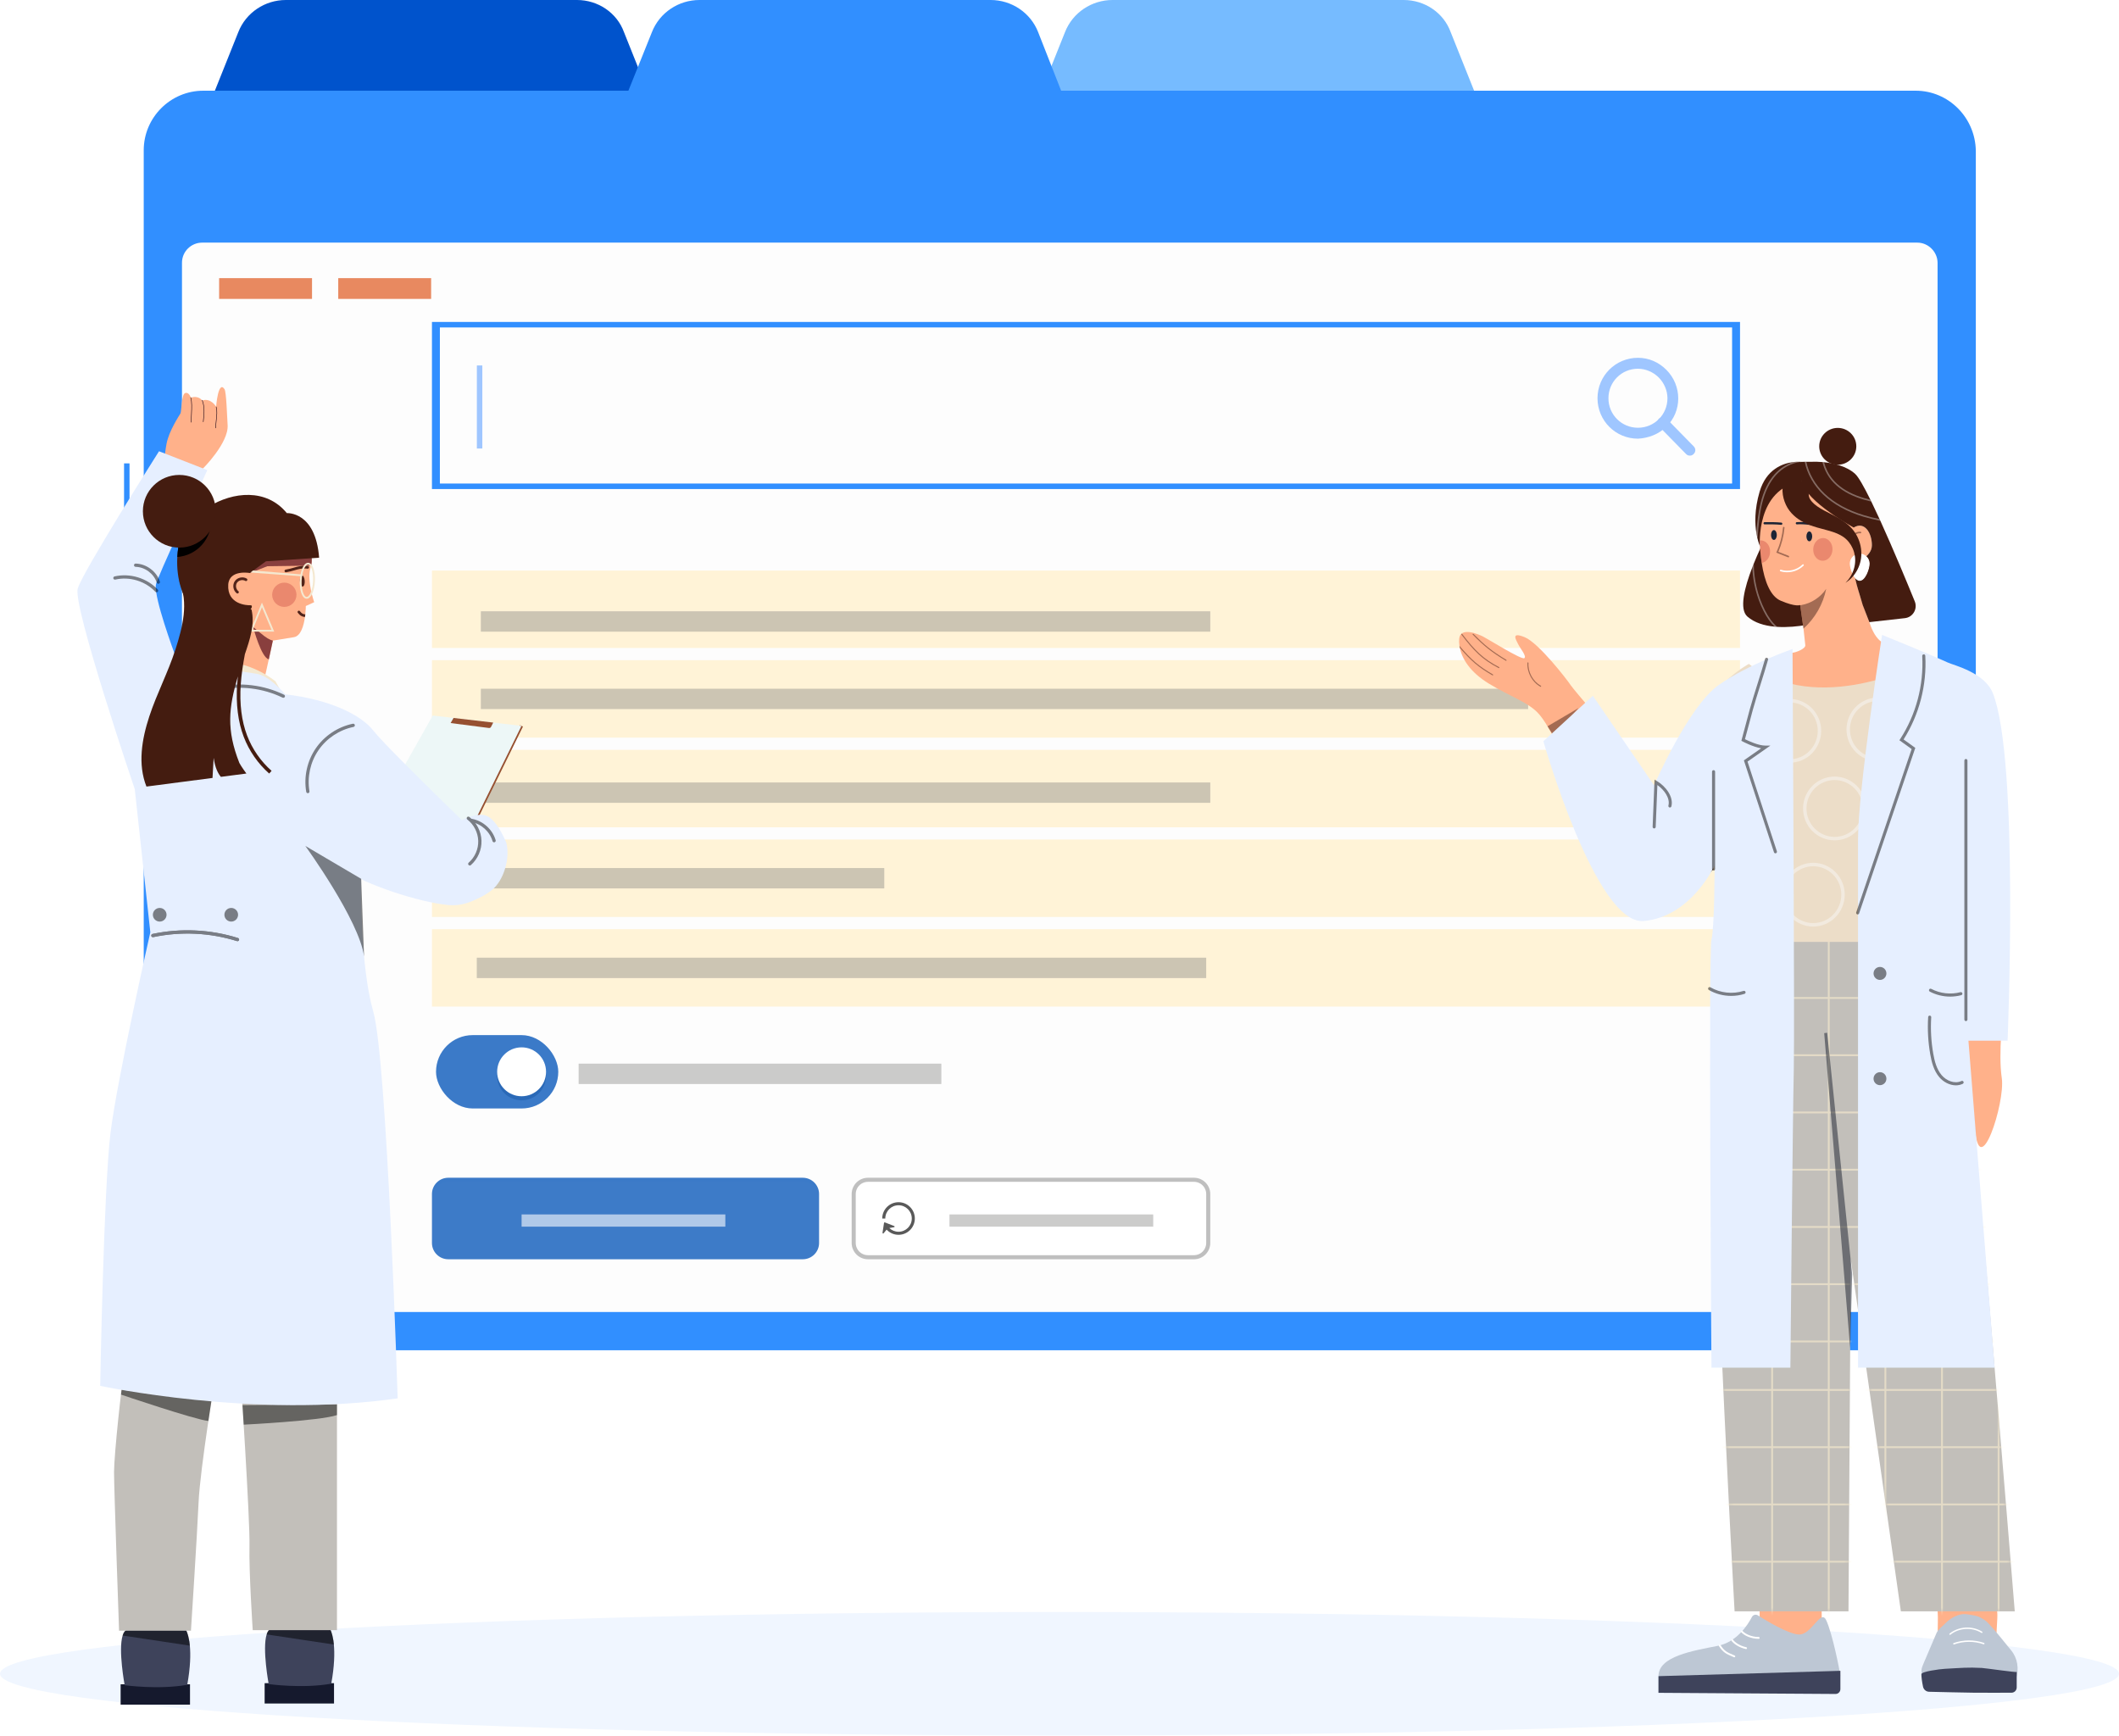 <?xml version="1.0" encoding="UTF-8"?> <svg xmlns="http://www.w3.org/2000/svg" width="520" height="426" viewBox="0 0 520 426" fill="none"><g clip-path="url(#clip0_1071_1023)"><g clip-path="url(#clip1_1071_1023)"><g clip-path="url(#clip2_1071_1023)"><path d="M260 425.86C403.591 425.86 519.995 419.076 519.995 410.708C519.995 402.34 403.591 395.556 260 395.556C116.409 395.556 0.006 402.34 0.006 410.708C0.006 419.076 116.409 425.86 260 425.86Z" fill="#F0F6FF"></path><path d="M141.601 0H70.133C65.038 0 60.345 3.084 58.468 7.911L52.031 24.002H159.569L153.133 7.911C151.39 3.084 146.697 0 141.601 0Z" fill="#0053CC"></path><path d="M344.475 0H273.007C267.911 0 263.218 3.084 261.341 7.911L254.905 24.002H362.442L356.006 7.911C354.263 3.084 349.57 0 344.475 0Z" fill="#76BBFF"></path><path d="M31.784 113.706H30.443V139.719H31.784V113.706Z" fill="#318FFF"></path><path d="M31.784 149.507H30.443V159.027H31.784V149.507Z" fill="#318FFF"></path><path d="M470.114 22.258H260.402L254.771 7.911C252.894 3.084 248.201 0 243.105 0H171.637C166.542 0 161.849 3.084 159.971 7.911L154.206 22.258H49.886C41.841 22.258 35.27 28.829 35.27 36.874V316.713C35.27 324.758 41.841 331.329 49.886 331.329H470.248C478.294 331.329 484.864 324.758 484.864 316.713V37.008C484.73 28.829 478.16 22.258 470.114 22.258Z" fill="#318FFF"></path><path d="M475.478 64.496V316.981C475.478 319.797 473.198 321.943 470.517 321.943H49.618C46.802 321.943 44.657 319.663 44.657 316.981V64.496C44.657 61.68 46.936 59.535 49.618 59.535H470.517C473.198 59.535 475.478 61.814 475.478 64.496Z" fill="#FDFDFD"></path><path d="M427 120H106V79H427V120ZM107.945 118.651H425.055V80.349H107.945V118.651Z" fill="#318FFF"></path><path d="M118.362 89.677H117.021V110.058H118.362V89.677Z" fill="#9FC6FF"></path><path d="M427 140H106V159H427V140Z" fill="#FFF3D7"></path><path d="M427 162H106V181H427V162Z" fill="#FFF3D7"></path><path d="M427 184H106V203H427V184Z" fill="#FFF3D7"></path><path d="M427 206H106V225H427V206Z" fill="#FFF3D7"></path><path d="M427 228H106V247H427V228Z" fill="#FFF3D7"></path><path d="M105.8 68.25H83.005V73.346H105.8V68.25Z" fill="#E88960"></path><path d="M76.569 68.25H53.774V73.346H76.569V68.25Z" fill="#E88960"></path><path d="M401.95 107.644C396.452 107.644 392.027 103.219 392.027 97.722C392.027 92.224 396.452 87.799 401.95 87.799C404.632 87.799 407.045 88.872 408.922 90.749C412.811 94.638 412.811 100.94 408.922 104.694C407.045 106.571 404.497 107.51 401.95 107.644ZM401.95 90.481C397.927 90.481 394.709 93.699 394.709 97.722C394.709 101.744 397.927 104.962 401.95 104.962C405.972 104.962 409.19 101.744 409.19 97.722C409.19 95.844 408.386 93.967 407.045 92.626C405.704 91.285 403.827 90.481 401.95 90.481Z" fill="#9FC6FF"></path><path d="M414.688 111.801C414.286 111.801 414.018 111.667 413.749 111.399L407.045 104.56C406.509 104.024 406.643 103.085 407.179 102.683C407.715 102.281 408.386 102.281 408.922 102.683L415.627 109.521C416.163 110.058 416.163 110.862 415.627 111.399C415.358 111.667 415.09 111.801 414.688 111.801Z" fill="#9FC6FF"></path><rect opacity="0.4" x="117" y="235" width="179" height="5" fill="#807F7E"></rect><rect opacity="0.4" x="142" y="261" width="89" height="5" fill="#807F7E"></rect><rect opacity="0.4" x="118" y="213" width="99" height="5" fill="#807F7E"></rect><rect opacity="0.4" x="118" y="192" width="179" height="5" fill="#807F7E"></rect><rect opacity="0.4" x="118" y="169" width="257" height="5" fill="#807F7E"></rect><rect opacity="0.4" x="118" y="150" width="179" height="5" fill="#807F7E"></rect></g></g><rect x="107" y="254" width="30" height="18" rx="9" fill="#3B7AC8"></rect><circle cx="128" cy="264" r="6" fill="#2A69B7"></circle><circle cx="128" cy="263" r="6" fill="white"></circle><path d="M106 293C106 290.791 107.791 289 110 289H197C199.209 289 201 290.791 201 293V305C201 307.209 199.209 309 197 309H110C107.791 309 106 307.209 106 305V293Z" fill="#3B7AC8"></path><g filter="url(#filter0_d_1071_1023)"><path d="M106 293C106 290.791 107.791 289 110 289H197C199.209 289 201 290.791 201 293V305C201 307.209 199.209 309 197 309H110C107.791 309 106 307.209 106 305V293Z" fill="white" fill-opacity="0.01" shape-rendering="crispEdges"></path></g><path d="M209 293C209 290.791 210.791 289 213 289H293C295.209 289 297 290.791 297 293V305C297 307.209 295.209 309 293 309H213C210.791 309 209 307.209 209 305V293Z" fill="white"></path><g filter="url(#filter1_d_1071_1023)"><path d="M209 293C209 290.791 210.791 289 213 289H293C295.209 289 297 290.791 297 293V305C297 307.209 295.209 309 293 309H213C210.791 309 209 307.209 209 305V293Z" fill="white" fill-opacity="0.01" shape-rendering="crispEdges"></path></g><path d="M213 289.5H293C294.933 289.5 296.5 291.067 296.5 293V305C296.5 306.933 294.933 308.5 293 308.5H213C211.067 308.5 209.5 306.933 209.5 305V293C209.5 291.067 211.067 289.5 213 289.5Z" stroke="black" stroke-opacity="0.25"></path><path fill-rule="evenodd" clip-rule="evenodd" d="M220.5 295C222.709 295 224.5 296.791 224.5 299C224.5 301.209 222.709 303 220.5 303C219.345 303 218.304 302.51 217.574 301.727L216.833 302.628C216.736 302.746 216.546 302.661 216.569 302.51L216.941 300.069C216.955 299.974 217.054 299.917 217.144 299.952L219.443 300.851C219.585 300.906 219.564 301.113 219.413 301.138L218.238 301.334C218.823 301.901 219.621 302.25 220.5 302.25C222.295 302.25 223.75 300.795 223.75 299C223.75 297.205 222.295 295.75 220.5 295.75C218.705 295.75 217.25 297.205 217.25 299H216.5C216.5 296.791 218.291 295 220.5 295Z" fill="#595959"></path><rect opacity="0.59" x="128" y="298" width="50" height="3" fill="white"></rect><rect opacity="0.4" x="233" y="298" width="50" height="3" fill="#807F7E"></rect><path d="M45.347 173.382L63.459 172.291C63.83 171.48 65.287 164.916 66.201 160.717C66.644 158.679 66.96 157.195 66.96 157.195C66.96 157.195 67.014 157.186 67.116 157.169L72.133 156.352C73.84 156.074 74.547 153.485 74.838 151.397C74.87 151.177 74.896 150.959 74.922 150.754C75.047 149.587 75.047 148.706 75.047 148.706L77.098 147.766C77.098 147.766 75.267 142.463 76.175 139.414C76.184 139.373 76.198 139.33 76.21 139.291C76.57 138.194 76.532 136.767 76.247 135.348C75.749 132.853 74.494 130.375 73.331 129.72C71.505 128.693 65.706 124.446 62.144 130.047C58.658 135.526 59.938 137.036 59.991 137.098C59.831 137.031 55.1 135.006 54.845 140.176L50.871 152.041L45.347 173.382Z" fill="#FFB18A"></path><path d="M76.34 138.8C76.642 137.622 76.531 136.768 76.245 135.348L64.726 135.863L61.317 140.608L65.601 138.944L76.34 138.8Z" fill="#893F3E"></path><path d="M50.514 153.415C61.442 152.027 62.511 148.486 61.522 148.521C60.535 148.559 55.717 148.308 56.009 143.467C56.237 139.672 61.317 140.609 61.317 140.609L65.267 137.732L78.313 136.847C77.435 125.409 70.385 125.911 70.385 125.911C65.386 119.797 57.148 120.625 51.141 124.385C47.299 126.792 44.367 130.398 43.78 134.157C43.643 135.023 43.557 135.863 43.513 136.671C42.885 147.933 50.514 153.415 50.514 153.415Z" fill="#441C10"></path><path d="M43.513 136.671C43.782 136.651 44.047 136.621 44.318 136.577C49.187 135.784 52.49 131.2 51.695 126.341C51.583 125.654 51.396 125.001 51.141 124.385C47.299 126.792 44.367 130.398 43.78 134.157C43.643 135.023 43.555 135.863 43.513 136.671Z" fill="#020000"></path><path d="M67.617 167.197C67.617 167.197 62.42 162.801 55.571 162.449C47.666 162.042 45.988 165.203 45.988 165.203L44.636 172.972L68.86 169.468L67.617 167.197Z" fill="#F4E8D0"></path><path d="M62.191 154.13C62.191 154.13 64.114 161.365 65.966 161.795C66.408 159.758 66.96 157.195 66.96 157.195C66.212 157.025 65.314 156.517 63.933 155.346C60.566 152.491 62.191 154.13 62.191 154.13Z" fill="#893F3E"></path><path d="M58.329 145.629C58.408 145.616 58.483 145.575 58.537 145.506C58.651 145.362 58.625 145.154 58.48 145.04C57.883 144.572 57.736 143.613 58.166 142.987C58.594 142.363 59.544 142.153 60.197 142.539C60.355 142.633 60.56 142.58 60.653 142.422C60.747 142.264 60.694 142.06 60.536 141.968C59.58 141.402 58.243 141.699 57.617 142.612C56.99 143.526 57.198 144.876 58.07 145.561C58.145 145.622 58.239 145.643 58.329 145.629Z" fill="#512319"></path><path d="M70.206 140.432C71.02 140.296 71.683 140.105 72.268 139.936C73.327 139.631 74.162 139.389 75.467 139.546C75.648 139.569 75.815 139.438 75.838 139.256C75.859 139.073 75.73 138.908 75.548 138.886C74.109 138.713 73.17 138.985 72.084 139.298C71.49 139.47 70.875 139.648 70.1 139.775C69.919 139.806 69.796 139.976 69.826 140.157C69.854 140.339 70.025 140.46 70.206 140.432Z" fill="#512319"></path><path d="M73.605 142.598C73.661 143.355 73.968 143.949 74.291 143.926C74.615 143.902 74.832 143.27 74.778 142.513C74.722 141.756 74.415 141.162 74.091 141.185C73.766 141.208 73.549 141.842 73.605 142.598Z" fill="#512319"></path><path d="M73.088 150.37C73.658 151.111 74.193 151.36 74.837 151.397C74.869 151.177 74.894 150.959 74.92 150.754C74.382 150.734 74.033 150.541 73.602 149.978C73.492 149.835 73.29 149.809 73.147 149.917C73.005 150.026 72.979 150.228 73.088 150.37Z" fill="#512319"></path><path opacity="0.41" d="M69.772 148.922C71.419 148.922 72.754 147.589 72.754 145.945C72.754 144.301 71.419 142.969 69.772 142.969C68.124 142.969 66.789 144.301 66.789 145.945C66.789 147.589 68.124 148.922 69.772 148.922Z" fill="#CC4C46"></path><path d="M75.402 146.909C75.867 146.833 76.303 146.381 76.643 145.614C76.999 144.812 77.225 143.739 77.278 142.594C77.397 140.078 76.692 138.143 75.636 138.093C75.1 138.069 74.598 138.532 74.213 139.398C73.857 140.201 73.631 141.273 73.577 142.419C73.523 143.566 73.647 144.654 73.925 145.487C74.226 146.386 74.686 146.893 75.218 146.919C75.281 146.922 75.341 146.918 75.402 146.909ZM75.528 138.54C75.557 138.535 75.586 138.534 75.615 138.535C76.28 138.567 76.946 140.233 76.835 142.572C76.783 143.665 76.57 144.683 76.236 145.435C75.94 146.103 75.566 146.495 75.24 146.477C74.913 146.462 74.579 146.04 74.346 145.347C74.085 144.566 73.969 143.534 74.021 142.442C74.073 141.349 74.285 140.333 74.62 139.579C74.89 138.968 75.224 138.59 75.528 138.54Z" fill="#F4E8D0"></path><path d="M74.146 141.418L74.182 140.976L62.084 139.989L61.48 140.491L74.146 141.418Z" fill="#F4E8D0"></path><path d="M61.359 154.989H67.295L64.276 147.857L61.359 154.989ZM66.627 154.547H62.019L64.283 149.01L66.627 154.547Z" fill="#F4E8D0"></path><path d="M29.601 418.287H46.624C46.626 418.287 46.626 418.287 46.626 418.286V413.324C46.626 413.305 46.612 413.292 46.594 413.292H29.651C29.624 413.292 29.601 413.315 29.601 413.342V418.286C29.599 418.287 29.601 418.287 29.601 418.287Z" fill="#15192D"></path><path d="M30.594 413.52C30.594 413.52 38.839 414.682 45.953 413.418C46.744 409.039 46.79 405.936 46.586 403.814C46.553 403.442 46.507 403.092 46.462 402.776C46.462 402.753 46.451 402.743 46.451 402.731C46.168 400.982 45.751 400.169 45.67 400.034C45.659 400.023 45.659 400.011 45.659 400.011C45.659 400.011 33.546 398.453 30.957 400.011L30.573 400.36C30.369 400.608 30.212 400.936 30.098 401.331C28.976 404.874 30.594 413.52 30.594 413.52Z" fill="#3E435B"></path><path opacity="0.48" d="M30.096 401.331L46.586 403.814C46.553 403.442 46.507 403.092 46.462 402.776C46.462 402.753 46.451 402.743 46.451 402.731C46.168 400.982 45.751 400.169 45.67 400.034C45.66 400.023 45.66 400.011 45.66 400.011C45.072 400 43.962 400.011 43.962 400.011H30.956L30.572 400.36C30.368 400.609 30.21 400.936 30.096 401.331Z" fill="#020100"></path><path d="M64.943 418.014H81.967C81.968 418.014 81.968 418.014 81.968 418.012V413.05C81.968 413.032 81.955 413.018 81.936 413.018H64.992C64.965 413.018 64.942 413.041 64.942 413.068V418.012C64.942 418.014 64.942 418.014 64.943 418.014Z" fill="#15192D"></path><path d="M65.936 413.246C65.936 413.246 74.18 414.408 81.294 413.144C82.085 408.766 82.131 405.663 81.927 403.54C81.894 403.168 81.848 402.819 81.803 402.503C81.803 402.48 81.792 402.469 81.792 402.457C81.509 400.708 81.092 399.895 81.011 399.76C81.001 399.75 81.001 399.737 81.001 399.737C81.001 399.737 68.887 398.18 66.299 399.737L65.914 400.087C65.711 400.334 65.553 400.663 65.439 401.058C64.319 404.601 65.936 413.246 65.936 413.246Z" fill="#3E435B"></path><path opacity="0.48" d="M65.439 401.058L81.929 403.54C81.895 403.168 81.85 402.819 81.804 402.503C81.804 402.48 81.794 402.469 81.794 402.457C81.511 400.708 81.093 399.895 81.013 399.76C81.002 399.75 81.002 399.737 81.002 399.737C80.414 399.727 79.305 399.737 79.305 399.737H66.299L65.914 400.087C65.709 400.336 65.551 400.663 65.439 401.058Z" fill="#020100"></path><path d="M30.455 337.101C29.961 338.371 27.984 356.991 27.984 361.223C27.984 365.454 29.22 400.155 29.22 400.155H46.857C46.857 400.155 48.367 376.88 48.733 368.628C49.099 360.376 52.94 337.101 52.94 337.101H30.455Z" fill="#C2BFBA"></path><path d="M58.976 336.537C58.976 336.537 61.379 372.931 61.221 379.279C61.065 385.627 62.019 400.015 62.019 400.015H82.693V331.037L58.976 336.537Z" fill="#C2BFBA"></path><path opacity="0.48" d="M29.688 342.206C29.688 342.206 47.993 348.413 51.136 348.682L51.881 343.774L29.836 341.007L29.688 342.206Z" fill="#020100"></path><path opacity="0.48" d="M59.505 344.797L59.801 349.586C59.801 349.586 78.453 348.662 82.693 347.238V344.634L59.505 344.797Z" fill="#020100"></path><path d="M49.617 115.132C49.743 115.085 56.173 108.643 55.857 104.273C55.724 102.458 55.563 96.187 55.09 95.485C53.538 93.188 53.034 99.791 53.034 99.791C53.034 99.791 51.773 97.567 49.594 98.275C49.594 98.275 48.807 96.961 46.834 97.576C46.834 97.576 46.383 96.134 45.445 96.446C44.508 96.757 44.57 100.961 44.28 101.463C43.991 101.964 41.45 105.759 40.868 108.898C40.286 112.039 40.24 114.683 40.24 114.683L49.617 115.132Z" fill="#FFB18A"></path><path d="M52.876 104.954C52.876 104.972 52.876 104.989 52.877 105.007C52.879 105.042 52.908 105.071 52.943 105.07C52.979 105.07 53.01 105.039 53.007 105.004C52.993 104.409 53.063 103.771 53.137 103.094C53.26 101.967 53.388 100.802 53.108 99.826C53.099 99.791 53.063 99.772 53.028 99.782C52.993 99.791 52.973 99.828 52.984 99.861C53.256 100.812 53.13 101.966 53.008 103.079C52.937 103.742 52.868 104.368 52.876 104.954Z" fill="#230918"></path><path d="M49.561 98.213C49.561 98.22 49.562 98.228 49.565 98.236C50.222 99.895 50.004 101.806 49.813 103.491C49.808 103.526 49.834 103.558 49.871 103.562C49.906 103.567 49.938 103.541 49.942 103.506C50.135 101.806 50.354 99.878 49.685 98.188C49.672 98.155 49.635 98.138 49.602 98.152C49.576 98.163 49.561 98.187 49.561 98.213Z" fill="#230918"></path><path d="M46.74 97.564C46.74 97.568 46.741 97.575 46.741 97.579C47.06 98.772 46.992 100.1 46.925 101.382C46.887 102.12 46.847 102.885 46.882 103.608C46.884 103.643 46.914 103.67 46.951 103.669C46.986 103.667 47.013 103.637 47.012 103.602C46.977 102.885 47.016 102.125 47.054 101.39C47.121 100.097 47.191 98.76 46.866 97.546C46.857 97.511 46.822 97.491 46.787 97.5C46.759 97.509 46.74 97.537 46.74 97.564Z" fill="#230918"></path><path d="M116.17 203.098L128.33 178.293L127.61 177.942L115.45 202.747L116.17 203.098Z" fill="#965031"></path><path d="M115.246 204.072L127.97 178.117L106.199 175.578L94.094 197.036L115.246 204.072Z" fill="#EDF7F7"></path><path d="M121.038 177.308L120.494 178.372C120.4 178.557 120.197 178.664 119.991 178.636L110.581 177.427L111.301 176.173L121.038 177.308Z" fill="#965031"></path><path d="M120.712 218.392C119.069 219.7 117.188 220.624 115.217 221.366C113.548 221.995 111.758 222.247 109.98 222.077C107.887 221.878 105.799 221.457 103.754 220.961C98.852 219.778 94.054 218.161 89.434 216.139C88.917 215.826 88.632 215.648 88.632 215.648C88.632 215.648 88.63 215.694 88.629 215.782C88.6 217.572 88.366 236.941 91.6 248.234C94.993 260.084 97.588 343.128 97.588 343.128C62.386 348.206 24.59 340.064 24.59 340.064C24.59 340.064 25.438 291.398 27.134 277.858C28.831 264.317 36.889 228.77 36.889 228.77L33.071 193.646C33.071 193.646 17.802 148.648 19.075 144.415C20.349 140.184 39.022 110.729 39.022 110.729L50.883 115.357C50.883 115.357 41.357 135.627 38.85 141.805C38.678 142.23 38.539 142.591 38.438 142.87C38.379 143.037 38.332 143.177 38.3 143.286C38.235 143.513 38.211 143.817 38.223 144.183C38.232 144.517 38.27 144.902 38.332 145.33C39.101 150.593 43.542 162.298 43.542 162.298C43.542 162.298 59.365 164.869 62.757 165.293C66.15 165.715 69.968 170.371 69.968 170.371C80.994 171.64 88.629 175.449 91.597 179.256C92.676 180.64 95.847 183.925 99.444 187.546C105.748 193.888 113.367 201.261 113.367 201.261C113.367 201.261 113.832 201.024 114.525 200.751C114.736 200.669 114.968 200.582 115.214 200.497C115.691 200.334 116.222 200.179 116.759 200.073C116.922 200.041 117.083 200.015 117.246 199.993C117.247 199.993 117.247 199.993 117.247 199.993C117.405 199.971 117.562 199.956 117.713 199.947C118.072 199.924 118.418 199.936 118.742 199.994C120.925 200.391 122.757 203.35 124.219 206.693C125.267 210.362 123.702 216.014 120.712 218.392Z" fill="#E6EFFF"></path><g opacity="0.48"><path d="M121.25 206.69C121.287 206.69 121.325 206.684 121.361 206.673C121.574 206.612 121.697 206.391 121.635 206.178C120.874 203.537 118.542 201.431 115.833 200.939C115.614 200.898 115.406 201.044 115.366 201.26C115.327 201.477 115.471 201.685 115.688 201.725C118.105 202.165 120.185 204.043 120.864 206.398C120.916 206.574 121.076 206.69 121.25 206.69Z" fill="#020100"></path><path d="M115.284 212.377C115.378 212.377 115.473 212.345 115.549 212.278C117.253 210.785 118.229 208.542 118.156 206.28C118.084 204.017 116.968 201.842 115.17 200.461C114.993 200.325 114.743 200.359 114.608 200.533C114.473 200.708 114.506 200.959 114.681 201.094C116.292 202.331 117.291 204.28 117.355 206.306C117.42 208.332 116.547 210.341 115.02 211.678C114.854 211.824 114.838 212.076 114.983 212.242C115.062 212.33 115.173 212.377 115.284 212.377Z" fill="#020100"></path><path d="M38.419 145.338C38.517 145.338 38.615 145.303 38.692 145.23C38.853 145.078 38.862 144.826 38.71 144.664C36.055 141.837 31.898 140.573 28.112 141.442C27.896 141.492 27.763 141.706 27.811 141.922C27.861 142.138 28.077 142.268 28.291 142.221C31.802 141.415 35.663 142.589 38.126 145.211C38.205 145.295 38.312 145.338 38.419 145.338Z" fill="#020100"></path><path d="M38.856 143.244C38.897 143.244 38.938 143.238 38.979 143.224C39.19 143.156 39.306 142.931 39.237 142.721C38.429 140.217 35.93 138.353 33.293 138.291C33.075 138.276 32.887 138.461 32.883 138.681C32.876 138.902 33.053 139.085 33.273 139.09C35.579 139.145 37.767 140.775 38.473 142.966C38.53 143.136 38.688 143.244 38.856 143.244Z" fill="#020100"></path><path d="M58.278 230.951C58.449 230.951 58.607 230.842 58.661 230.67C58.727 230.459 58.61 230.236 58.398 230.169C51.627 228.052 44.377 227.708 37.433 229.172C37.215 229.218 37.079 229.43 37.124 229.646C37.17 229.862 37.384 230 37.6 229.955C44.409 228.519 51.518 228.856 58.16 230.932C58.199 230.945 58.239 230.951 58.278 230.951Z" fill="#020100"></path><path d="M58.278 230.951C58.449 230.951 58.607 230.842 58.661 230.67C58.727 230.459 58.61 230.236 58.398 230.169C51.627 228.052 44.377 227.708 37.433 229.172C37.215 229.218 37.079 229.43 37.124 229.646C37.17 229.862 37.384 230 37.6 229.955C44.409 228.519 51.518 228.856 58.16 230.932C58.199 230.945 58.239 230.951 58.278 230.951Z" fill="#020100"></path><path d="M69.527 171.229C69.676 171.229 69.819 171.146 69.889 171.003C69.986 170.804 69.903 170.565 69.703 170.47C64.719 168.058 58.985 167.359 53.561 168.5C53.344 168.546 53.206 168.757 53.251 168.975C53.297 169.192 53.511 169.33 53.725 169.283C58.974 168.178 64.526 168.856 69.353 171.19C69.41 171.217 69.469 171.229 69.527 171.229Z" fill="#020100"></path><path d="M75.543 194.632C75.566 194.632 75.589 194.631 75.61 194.626C75.829 194.59 75.975 194.383 75.939 194.166C75.344 190.68 76.151 187.007 78.15 184.088C80.15 181.169 83.289 179.086 86.759 178.373C86.976 178.329 87.114 178.118 87.07 177.901C87.026 177.684 86.816 177.545 86.596 177.589C82.924 178.345 79.605 180.548 77.488 183.637C75.372 186.725 74.519 190.61 75.147 194.3C75.182 194.494 75.35 194.632 75.543 194.632Z" fill="#020100"></path><path d="M56.745 226.141C57.672 226.141 58.423 225.391 58.423 224.467C58.423 223.542 57.672 222.792 56.745 222.792C55.819 222.792 55.068 223.542 55.068 224.467C55.068 225.391 55.819 226.141 56.745 226.141Z" fill="#020100"></path><path d="M39.194 226.141C40.12 226.141 40.871 225.391 40.871 224.467C40.871 223.542 40.12 222.792 39.194 222.792C38.267 222.792 37.516 223.542 37.516 224.467C37.516 225.391 38.267 226.141 39.194 226.141Z" fill="#020100"></path></g><path opacity="0.48" d="M88.632 215.65L74.922 207.573C74.922 207.573 88.152 225.793 89.343 234.704L88.632 215.65Z" fill="#020100"></path><path d="M36.64 175.791C38.474 170.204 41.258 164.96 43.054 159.36C44.845 153.761 46.305 148.009 44.011 142.595L61.724 149.575C62.567 153.234 61.328 156.915 60.094 160.533C59.631 162.994 59.246 165.485 59.079 167.975C58.76 172.724 59.286 176.935 60.642 180.491C61.907 183.807 63.983 186.8 66.647 189.152L66.059 189.814C63.289 187.37 61.129 184.255 59.813 180.806C58.411 177.129 57.865 172.793 58.194 167.916C58.237 167.268 58.298 166.621 58.368 165.975C56.111 173.698 55.509 179.031 58.739 187.213C59.204 188.107 60.465 189.81 60.465 189.81L54.205 190.626C53.502 189.81 52.777 188.394 52.431 185.964L52.151 190.895L35.938 193.008C33.762 187.543 34.801 181.377 36.64 175.791Z" fill="#441C10"></path><path d="M44.002 134.374C48.938 134.374 52.94 130.381 52.94 125.457C52.94 120.532 48.938 116.539 44.002 116.539C39.066 116.539 35.064 120.532 35.064 125.457C35.064 130.381 39.066 134.374 44.002 134.374Z" fill="#441C10"></path><path d="M358.146 158.475C358.169 158.637 358.2 158.799 358.234 158.967C358.766 161.528 360.63 164.874 365.415 167.777C370.567 170.902 374.52 172.123 377.183 174.715C380.752 178.187 385.279 189.856 385.279 189.856L396.133 180.731C396.133 180.731 386.348 169.489 385.448 168.133C384.55 166.775 377.589 157.742 374.138 156.348C370.688 154.955 372.037 156.988 372.532 158.026C373.028 159.067 374.732 161.053 374.063 161.509C373.393 161.964 365.098 156.779 363.935 156.193C362.768 155.608 358.336 153.715 358.082 156.783C358.04 157.276 358.052 157.846 358.146 158.475Z" fill="#FFB18A"></path><path opacity="0.56" d="M369.587 162.151C369.629 162.151 369.671 162.128 369.695 162.09C369.731 162.03 369.711 161.952 369.652 161.915C365.906 159.643 364.281 158.271 361.583 155.542C361.533 155.493 361.454 155.493 361.405 155.542C361.356 155.591 361.356 155.672 361.405 155.721C364.293 158.641 366.038 160.02 369.522 162.133C369.544 162.145 369.567 162.151 369.587 162.151Z" fill="#5B3428"></path><path opacity="0.56" d="M367.818 163.942C367.862 163.942 367.907 163.916 367.93 163.873C367.961 163.81 367.937 163.734 367.876 163.703C363.891 161.64 361.86 159.522 358.812 155.555C358.77 155.5 358.691 155.49 358.636 155.533C358.581 155.576 358.572 155.655 358.614 155.711C361.684 159.709 363.733 161.843 367.761 163.928C367.779 163.937 367.798 163.942 367.818 163.942Z" fill="#5B3428"></path><path opacity="0.56" d="M358.146 158.475C358.169 158.637 358.2 158.799 358.234 158.967C361.075 162.267 362.867 163.765 366.236 165.715C366.257 165.728 366.279 165.732 366.299 165.732C366.342 165.732 366.385 165.71 366.408 165.668C366.444 165.607 366.42 165.531 366.363 165.495C362.913 163.5 361.126 161.979 358.146 158.475Z" fill="#5B3428"></path><path opacity="0.56" d="M378.076 168.522C378.119 168.522 378.163 168.498 378.185 168.457C378.218 168.395 378.197 168.318 378.136 168.285C376.173 167.186 374.946 164.927 375.083 162.663C375.088 162.593 375.035 162.533 374.965 162.529C374.889 162.526 374.837 162.578 374.832 162.648C374.69 165.008 375.969 167.362 378.015 168.507C378.034 168.516 378.055 168.522 378.076 168.522Z" fill="#5B3428"></path><path opacity="0.56" d="M387.391 173.729L379.761 178.22L381.244 180.532L387.391 173.729Z" fill="#5B3428"></path><path d="M446.459 152.658C446.459 152.658 441.267 154.147 436.123 153.82C435.914 153.805 435.705 153.788 435.495 153.771C433.005 153.536 430.575 152.836 428.813 151.3C426.746 149.499 428.086 144.2 430.017 139.207C430.135 138.902 430.253 138.602 430.375 138.302C432.381 133.325 434.818 128.895 434.818 128.895L446.459 152.658Z" fill="#441C10"></path><path d="M431.84 163.402L439.888 160.172C440.756 160.099 443.113 159.192 443.019 158.317L442.577 154.251L441.766 148.525L441.758 148.459C441.758 148.459 440.753 149.009 436.981 147.401C434.51 146.349 433.024 142.802 432.321 138.136C432.058 136.42 431.875 134.517 431.842 132.605C431.809 130.741 431.815 128.807 431.922 126.855C432.421 117.556 441.565 117.114 442.022 117.095C442.045 117.395 442.069 117.703 442.099 118.01C442.323 120.439 454.787 128.895 454.787 128.895C454.868 129.246 454.905 129.454 454.905 129.454C457.475 127.841 459.363 130.67 459.363 133.791C459.363 136.913 454.905 138.126 454.905 138.126C454.768 140.708 455.922 144.881 457.375 149.011L458.734 152.659C460.39 157.869 462.846 157.975 462.846 157.975L458.583 187.665L431.84 163.402Z" fill="#FFB18A"></path><path d="M454.785 128.894C454.785 128.894 442.323 120.439 442.097 118.012C442.066 117.703 442.042 117.395 442.021 117.096C442.031 117.096 442.037 117.096 442.037 117.096C442.037 117.096 447.214 117.665 450.472 120.266C453.156 122.406 454.422 127.246 454.785 128.894Z" fill="#DDBAAB"></path><path d="M442.116 118.13C430.76 119.897 431.883 133.987 431.883 133.987C431.883 133.987 431.549 133.286 431.247 131.998C431.171 131.678 431.095 131.319 431.031 130.928C430.635 128.607 430.509 125.066 431.807 120.655C433.444 115.11 437.514 113.719 439.947 113.4C440.384 113.342 440.765 113.319 441.074 113.312C441.568 113.3 441.866 113.331 441.866 113.331C441.866 113.331 441.866 113.336 441.87 113.336C441.889 113.358 441.946 113.428 442.027 113.543C442.447 114.147 443.459 115.975 442.116 118.13Z" fill="#441C10"></path><path d="M467.468 151.681L458.734 152.659L457.108 148.452C456.218 145.191 454.785 141.813 454.903 138.126C454.903 138.126 459.361 136.913 459.361 133.791C459.361 130.67 457.474 127.841 454.903 129.454C454.903 129.454 443.192 123.094 442.115 118.131C442.108 118.089 442.1 118.051 442.096 118.012C442.066 117.704 442.042 117.396 442.019 117.096C441.901 115.495 441.875 114.099 441.872 113.562C441.867 113.436 441.867 113.355 441.867 113.335C441.867 113.331 441.867 113.331 441.867 113.331L442.415 113.327L442.88 113.322H443.268L445.468 113.307C445.468 113.307 446.164 113.292 447.223 113.385C447.348 113.397 447.481 113.407 447.618 113.424C449.776 113.646 453.089 114.317 455.244 116.279C456.067 117.026 457.421 119.428 459.006 122.642C459.077 122.793 459.154 122.942 459.227 123.093C459.871 124.413 460.549 125.856 461.244 127.373C461.309 127.52 461.374 127.662 461.443 127.808C464.576 134.693 467.983 142.918 469.88 147.568C470.631 149.409 469.427 151.461 467.468 151.681Z" fill="#441C10"></path><path opacity="0.35" d="M461.445 127.807C460.056 127.529 458.67 127.202 457.314 126.794C453.256 125.574 449.944 123.758 447.469 121.398C445.075 119.111 443.464 116.252 442.881 113.324H443.269C443.847 116.148 445.417 118.905 447.732 121.117C450.165 123.433 453.423 125.22 457.421 126.425C458.677 126.803 459.957 127.111 461.247 127.372C461.312 127.518 461.376 127.66 461.445 127.807Z" fill="white"></path><path opacity="0.35" d="M459.228 123.091C457.983 122.796 456.746 122.445 455.547 121.983C452.908 120.968 450.834 119.555 449.386 117.78C448.355 116.511 447.612 114.99 447.224 113.385C447.349 113.397 447.482 113.407 447.62 113.424C448.008 114.925 448.713 116.345 449.684 117.534C451.085 119.258 453.102 120.632 455.68 121.622C456.761 122.037 457.88 122.364 459.007 122.642C459.08 122.791 459.157 122.942 459.228 123.091Z" fill="white"></path><path opacity="0.35" d="M441.869 113.336C439.603 113.636 437.423 114.805 435.816 116.584C434.258 118.308 433.108 120.682 432.393 123.647C431.756 126.295 431.532 129.082 431.319 131.779L431.223 131.9C431.147 131.581 431.064 131.131 430.998 130.738C431.192 128.356 431.464 125.89 432.022 123.559C432.753 120.53 433.934 118.097 435.532 116.327C436.751 114.98 438.284 113.967 439.944 113.403C440.381 113.345 440.762 113.322 441.071 113.315C441.565 113.303 441.863 113.334 441.863 113.334C441.863 113.334 441.864 113.336 441.869 113.336Z" fill="white"></path><path opacity="0.35" d="M436.123 153.82C435.914 153.805 435.705 153.788 435.495 153.771C434.485 152.816 433.58 151.527 432.75 149.88C431.101 146.593 430.164 142.906 430.017 139.207C430.135 138.902 430.253 138.602 430.375 138.302C430.397 142.239 431.331 146.2 433.09 149.702C433.995 151.508 435 152.873 436.123 153.82Z" fill="white"></path><path d="M447.058 129.488C447.028 129.488 446.997 129.482 446.967 129.472C445.389 128.895 442.642 128.528 440.969 128.671C440.819 128.685 440.69 128.573 440.678 128.423C440.666 128.273 440.775 128.141 440.925 128.129C442.662 127.98 445.513 128.361 447.151 128.96C447.291 129.01 447.363 129.167 447.312 129.309C447.272 129.42 447.167 129.488 447.058 129.488Z" fill="#1D2435"></path><path d="M437.116 128.782C437.107 128.782 437.098 128.782 437.09 128.78C435.825 128.656 433.923 128.638 433.036 128.673C432.888 128.68 432.762 128.561 432.757 128.411C432.751 128.261 432.868 128.134 433.017 128.128C433.919 128.093 435.854 128.111 437.143 128.237C437.291 128.252 437.4 128.385 437.385 128.534C437.372 128.676 437.254 128.782 437.116 128.782Z" fill="#1D2435"></path><path opacity="0.56" d="M438.868 136.769C438.846 136.769 438.822 136.765 438.8 136.756L435.899 135.613L435.981 135.428C436.821 133.53 437.346 131.517 437.541 129.445C437.551 129.339 437.644 129.258 437.748 129.272C437.853 129.282 437.929 129.376 437.92 129.481C437.727 131.527 437.219 133.518 436.41 135.4L438.938 136.396C439.037 136.435 439.085 136.547 439.046 136.645C439.016 136.723 438.944 136.769 438.868 136.769Z" fill="#5B3428"></path><path d="M437.775 140.37C437.481 140.329 437.19 140.263 436.906 140.172C436.806 140.139 436.751 140.031 436.782 139.93C436.813 139.828 436.919 139.773 437.021 139.804C438.84 140.388 440.979 139.872 442.338 138.517C442.412 138.442 442.533 138.444 442.606 138.518C442.68 138.595 442.68 138.716 442.605 138.79C441.361 140.033 439.506 140.618 437.775 140.37Z" fill="white"></path><path d="M444.001 132.823C444.394 132.823 444.712 132.282 444.712 131.615C444.712 130.948 444.394 130.407 444.001 130.407C443.609 130.407 443.29 130.948 443.29 131.615C443.29 132.282 443.609 132.823 444.001 132.823Z" fill="#1D2435"></path><path d="M436.028 131.279C436.028 131.947 435.71 132.487 435.317 132.487C434.924 132.487 434.606 131.947 434.606 131.279C434.606 130.611 434.924 130.071 435.317 130.071C435.708 130.071 436.028 130.611 436.028 131.279Z" fill="#1D2435"></path><path opacity="0.56" d="M454.516 132.768C454.415 132.768 454.33 132.687 454.327 132.583C454.304 131.99 454.548 131.397 454.981 130.997C455.414 130.597 456.019 130.404 456.601 130.479C456.706 130.492 456.779 130.589 456.766 130.694C456.752 130.8 456.657 130.873 456.552 130.859C456.08 130.798 455.587 130.955 455.236 131.279C454.885 131.605 454.687 132.086 454.705 132.567C454.709 132.673 454.627 132.762 454.522 132.767C454.522 132.768 454.519 132.768 454.516 132.768Z" fill="#5B3428"></path><path opacity="0.56" d="M448.15 144.487C447.396 148.235 445.401 151.714 442.576 154.251L441.766 148.525C441.837 148.51 441.913 148.498 441.994 148.483C444.473 148.059 446.73 146.592 448.15 144.487Z" fill="#5B3428"></path><path d="M458.692 138.311C458.692 139.606 457.654 142.414 456.373 142.414C455.092 142.414 454.054 139.606 454.054 138.311C454.054 137.016 455.092 135.966 456.373 135.966C457.653 135.966 458.692 137.016 458.692 138.311Z" fill="white"></path><path d="M458.8 138.311C458.8 136.958 457.711 135.857 456.371 135.857C455.033 135.857 453.944 136.958 453.944 138.311C453.944 139.567 454.969 142.523 456.371 142.523C457.775 142.523 458.8 139.567 458.8 138.311ZM458.583 138.311C458.583 139.592 457.536 142.305 456.371 142.305C455.206 142.305 454.16 139.592 454.16 138.311C454.16 137.077 455.151 136.075 456.371 136.075C457.591 136.075 458.583 137.079 458.583 138.311Z" fill="white"></path><path opacity="0.41" d="M449.687 134.956C449.594 136.495 448.464 137.676 447.16 137.597C445.856 137.518 444.875 136.205 444.967 134.668C445.06 133.13 446.191 131.948 447.494 132.027C448.798 132.107 449.779 133.418 449.687 134.956Z" fill="#CC4C46"></path><path opacity="0.41" d="M434.376 135.527C434.295 136.874 433.417 137.948 432.319 138.136C432.057 136.42 431.901 134.553 431.84 132.605C431.954 132.593 432.069 132.59 432.182 132.598C433.486 132.676 434.467 133.987 434.376 135.527Z" fill="#CC4C46"></path><path d="M439.566 114.986C438.487 116.028 437.799 117.416 437.563 118.696C437.321 119.983 437.4 121.193 437.687 122.285C437.977 123.38 438.44 124.389 439.116 125.296C439.289 125.52 439.469 125.751 439.639 125.926C439.809 126.117 439.99 126.294 440.172 126.464C440.351 126.639 440.544 126.789 440.729 126.949C440.92 127.094 441.11 127.246 441.304 127.376C442.862 128.45 444.442 129 445.901 129.436C447.37 129.863 448.707 130.154 449.929 130.577C451.144 130.995 452.227 131.526 453.083 132.341C453.953 133.161 454.631 134.271 454.987 135.506C455.16 136.124 455.265 136.772 455.263 137.434C455.262 138.094 455.175 138.769 454.993 139.429C454.809 140.088 454.542 140.735 454.188 141.341C453.831 141.945 453.39 142.511 452.874 143.012C453.482 142.63 454.046 142.158 454.546 141.613C455.044 141.065 455.474 140.442 455.825 139.767C456.174 139.09 456.434 138.356 456.598 137.586C456.763 136.816 456.807 136.012 456.755 135.21C456.64 133.606 456.104 132 455.151 130.607C454.192 129.185 452.817 128.116 451.468 127.306C450.115 126.489 448.741 125.871 447.566 125.233C446.391 124.598 445.359 123.907 444.696 123.162C444.609 123.071 444.54 122.973 444.461 122.884C444.397 122.787 444.319 122.699 444.265 122.603C444.146 122.424 444.034 122.21 443.995 122.082C443.885 121.786 443.837 121.422 443.85 121.106C443.855 120.787 443.968 120.521 444.068 120.412C444.094 120.384 444.124 120.373 444.143 120.361C444.173 120.364 444.182 120.351 444.204 120.37C444.227 120.381 444.255 120.448 444.246 120.482L439.566 114.986Z" fill="#441C10"></path><path d="M450.983 114.036C453.497 114.036 455.535 112.013 455.535 109.518C455.535 107.023 453.497 105 450.983 105C448.469 105 446.431 107.023 446.431 109.518C446.431 112.013 448.469 114.036 450.983 114.036Z" fill="#441C10"></path><path d="M431.813 393.18V398.319L443.311 403.106L447.043 398.143V393.18H431.813Z" fill="#FFB18A"></path><path d="M451.628 411.3C451.467 409.829 449.67 400.858 448.168 397.611C446.786 394.627 444.625 401.244 441.391 401.079C438.859 400.951 433.555 397.761 431.371 396.381C430.865 396.061 430.197 396.242 429.918 396.776C428.897 398.74 426.213 402.928 421.547 403.86C415.402 405.086 406.992 406.405 406.992 411.3C406.992 412.577 451.628 411.3 451.628 411.3Z" fill="#BDC7D4"></path><path d="M406.982 415.388L450.439 415.67C451.095 415.674 451.628 415.138 451.628 414.476V409.991L406.982 411.3V415.388Z" fill="#3E435B"></path><path d="M428.493 404.655C428.477 404.655 428.46 404.653 428.444 404.649C426.661 404.247 425.444 403.333 424.9 402.612C424.825 402.513 424.845 402.371 424.942 402.295C425.039 402.219 425.179 402.238 425.254 402.338C425.75 402.997 426.874 403.833 428.54 404.208C428.66 404.235 428.735 404.356 428.708 404.477C428.687 404.583 428.595 404.655 428.493 404.655Z" fill="white"></path><path d="M425.608 406.674C425.578 406.674 425.55 406.668 425.521 406.656L425.196 406.516C423.595 405.83 422.864 405.518 421.806 403.886C421.738 403.781 421.767 403.642 421.87 403.573C421.973 403.505 422.112 403.535 422.179 403.639C423.163 405.158 423.808 405.434 425.369 406.102L425.696 406.242C425.809 406.292 425.862 406.423 425.814 406.538C425.778 406.622 425.694 406.674 425.608 406.674Z" fill="white"></path><path d="M431.591 402.138C429.613 402.138 427.969 401.282 427.278 400.489C427.197 400.395 427.206 400.253 427.298 400.171C427.391 400.089 427.531 400.098 427.614 400.192C428.239 400.914 429.752 401.689 431.591 401.689C431.715 401.689 431.813 401.79 431.813 401.914C431.813 402.037 431.715 402.138 431.591 402.138Z" fill="white"></path><path d="M489.944 400.689C490.042 398.467 490.355 395.346 489.954 394.945C489.639 394.629 485.041 393.443 482.432 393.643C481.257 393.733 479.454 393.616 478.355 394.048C477.739 394.29 475.153 392.163 475.51 395.777C475.598 396.67 475.513 399.317 475.51 400.18C477.556 400.206 480.244 399.162 482.308 399.241C484.369 399.318 487.916 400.31 489.944 400.689Z" fill="#FFB18A"></path><path d="M485.906 396.863C484.927 396.39 483.863 396.307 482.786 396.127C480.785 395.791 478.652 396.988 477.218 398.492C476.607 399.133 475.577 399.878 475.229 400.695L471.955 408.372C471.609 409.183 471.276 410.16 471.779 410.89C472.287 411.627 473.358 411.701 474.273 411.7C481.522 411.685 487.459 411.96 494.708 411.945C495.529 409.585 495.125 406.874 493.507 404.933C491.918 403.024 490.396 401.033 488.727 399.191C487.456 397.785 487.49 397.756 485.906 396.863Z" fill="#BDC7D4"></path><path d="M471.911 413.894C472.069 414.602 472.672 415.111 473.391 415.129C475.976 415.192 481.775 415.331 484.242 415.358C486.476 415.383 491.309 415.371 493.618 415.364C494.327 415.361 494.898 414.78 494.898 414.063V410.259C494.895 410.448 487.2 409.33 486.337 409.283C482.831 409.095 481.4 409.279 477.272 409.498C475.958 409.569 471.528 410.169 471.509 410.802C471.489 411.368 471.66 412.769 471.911 413.894Z" fill="#3E435B"></path><path d="M478.528 401.166C478.477 401.166 478.426 401.144 478.392 401.1C478.332 401.024 478.344 400.915 478.419 400.854C480.644 399.062 484.012 398.866 486.427 400.391C486.507 400.442 486.533 400.549 486.482 400.631C486.431 400.713 486.325 400.739 486.243 400.686C483.949 399.238 480.75 399.423 478.634 401.127C478.604 401.154 478.567 401.166 478.528 401.166Z" fill="white"></path><path d="M479.47 403.521C479.399 403.521 479.333 403.476 479.308 403.405C479.276 403.314 479.322 403.214 479.414 403.182C481.818 402.323 484.472 402.31 486.885 403.145C486.976 403.176 487.024 403.276 486.993 403.367C486.961 403.459 486.863 403.508 486.773 403.476C484.433 402.668 481.86 402.68 479.529 403.514C479.509 403.518 479.49 403.521 479.47 403.521Z" fill="white"></path><path d="M476.588 211.374C476.588 211.374 483.676 262.776 484.624 276.488C485.607 290.707 492.123 270.583 491.239 264.573C490.355 258.563 491.384 249.546 492.268 241.206C493.152 232.866 492.268 211.374 492.268 211.374H476.588Z" fill="#FFB18A"></path><path d="M466.473 206.094H430.14C430.14 206.094 424.564 212.636 421.116 225.743C416.958 241.545 425.668 395.399 425.668 395.399H453.616L454.174 308.94L466.471 395.399H494.42C494.42 395.399 481.564 236.609 479.329 227.003C477.093 217.396 466.473 206.094 466.473 206.094Z" fill="#C2BFBA"></path><mask id="mask0_1071_1023" style="mask-type:luminance" maskUnits="userSpaceOnUse" x="419" y="206" width="76" height="190"><path d="M466.473 206.094H430.14C430.14 206.094 424.564 212.636 421.116 225.743C416.958 241.545 425.668 395.399 425.668 395.399H453.616L454.174 308.94L466.471 395.399H494.42C494.42 395.399 481.564 236.609 479.329 227.003C477.093 217.396 466.473 206.094 466.473 206.094Z" fill="white"></path></mask><g mask="url(#mask0_1071_1023)"><g opacity="0.56"><path d="M421.207 193.898H420.76V450.389H421.207V193.898Z" fill="#FFF1D0"></path><path d="M435.1 193.898H434.654V450.389H435.1V193.898Z" fill="#FFF1D0"></path><path d="M448.995 193.898H448.549V450.389H448.995V193.898Z" fill="#FFF1D0"></path><path d="M462.89 193.898H462.444V450.389H462.89V193.898Z" fill="#FFF1D0"></path><path d="M476.785 193.898H476.339V450.389H476.785V193.898Z" fill="#FFF1D0"></path><path d="M490.679 193.898H490.232V450.389H490.679V193.898Z" fill="#FFF1D0"></path><path d="M549.64 328.941H389.588V329.392H549.64V328.941Z" fill="#FFF1D0"></path><path d="M549.64 314.894H389.588V315.345H549.64V314.894Z" fill="#FFF1D0"></path><path d="M549.64 300.847H389.588V301.298H549.64V300.847Z" fill="#FFF1D0"></path><path d="M549.64 286.8H389.588V287.251H549.64V286.8Z" fill="#FFF1D0"></path><path d="M549.64 272.753H389.588V273.204H549.64V272.753Z" fill="#FFF1D0"></path><path d="M549.64 258.706H389.588V259.157H549.64V258.706Z" fill="#FFF1D0"></path><path d="M549.64 244.659H389.588V245.11H549.64V244.659Z" fill="#FFF1D0"></path><path d="M549.64 230.612H389.588V231.063H549.64V230.612Z" fill="#FFF1D0"></path><path d="M549.64 216.566H389.588V217.017H549.64V216.566Z" fill="#FFF1D0"></path><path d="M549.64 382.983H389.588V383.434H549.64V382.983Z" fill="#FFF1D0"></path><path d="M549.64 368.937H389.588V369.388H549.64V368.937Z" fill="#FFF1D0"></path><path d="M549.64 354.89H389.588V355.341H549.64V354.89Z" fill="#FFF1D0"></path><path d="M549.64 340.843H389.588V341.294H549.64V340.843Z" fill="#FFF1D0"></path></g></g><path d="M471.098 162.917C471.098 162.917 445.946 175.914 429.176 162.917C429.176 162.917 419.359 167.758 411.59 183.809C409.176 188.799 405.902 192.704 405.902 192.704L422.188 215.613L428.171 231.146L470.175 231.113L471.097 197.388L473.479 211.374H492.268C492.268 211.374 494.42 179.536 483.78 170.622C471.174 160.063 471.098 162.917 471.098 162.917Z" fill="#ECDDC8"></path><mask id="mask1_1071_1023" style="mask-type:luminance" maskUnits="userSpaceOnUse" x="405" y="162" width="90" height="70"><path d="M471.098 162.917C471.098 162.917 445.946 175.914 429.176 162.917C429.176 162.917 419.359 167.758 411.59 183.809C409.176 188.799 405.902 192.705 405.902 192.705L422.188 215.613L429.158 231.162L471.162 231.129L471.097 197.388L473.479 211.374H494.294C494.294 211.374 496.357 181.218 483.78 170.622C471.204 160.027 471.098 162.917 471.098 162.917Z" fill="white"></path></mask><g mask="url(#mask1_1071_1023)"><path d="M458.677 171.489C462.771 170.267 467.084 172.64 468.292 176.777C469.5 180.916 467.154 185.276 463.06 186.497C458.967 187.719 454.654 185.346 453.446 181.209C452.237 177.07 454.585 172.71 458.677 171.489ZM462.823 185.682C466.471 184.593 468.564 180.707 467.485 177.018C466.409 173.33 462.565 171.215 458.916 172.304C455.268 173.393 453.175 177.279 454.254 180.968C455.33 184.656 459.174 186.771 462.823 185.682Z" fill="#F2EADF"></path><path d="M465.432 201.654C469.526 200.432 473.839 202.805 475.047 206.943C476.255 211.08 473.909 215.441 469.815 216.663C465.722 217.884 461.409 215.511 460.201 211.374C458.991 207.235 461.339 202.876 465.432 201.654ZM469.576 215.847C473.225 214.758 475.317 210.872 474.239 207.183C473.161 203.494 469.318 201.381 465.67 202.469C462.021 203.558 459.929 207.444 461.007 211.133C462.084 214.821 465.928 216.936 469.576 215.847Z" fill="#F2EADF"></path><path d="M448.017 190.878C452.11 189.656 456.424 192.029 457.632 196.167C458.84 200.305 456.494 204.665 452.4 205.887C448.307 207.108 443.994 204.735 442.785 200.598C441.577 196.459 443.923 192.1 448.017 190.878ZM452.163 205.071C455.811 203.982 457.904 200.096 456.825 196.407C455.748 192.719 451.904 190.605 448.256 191.693C444.607 192.782 442.515 196.668 443.593 200.357C444.67 204.045 448.514 206.16 452.163 205.071Z" fill="#F2EADF"></path><path d="M442.763 212.034C446.857 210.812 451.17 213.186 452.378 217.323C453.586 221.461 451.24 225.821 447.146 227.043C443.053 228.265 438.74 225.891 437.532 221.754C436.323 217.616 438.67 213.256 442.763 212.034ZM446.909 226.227C450.557 225.139 452.65 221.252 451.571 217.563C450.495 213.876 446.65 211.761 443.002 212.85C439.354 213.938 437.263 217.825 438.339 221.514C439.416 225.201 443.26 227.316 446.909 226.227Z" fill="#F2EADF"></path><path d="M436.986 171.831C441.08 170.609 445.393 172.982 446.601 177.119C447.809 181.258 445.463 185.618 441.37 186.839C437.276 188.061 432.963 185.688 431.755 181.551C430.547 177.412 432.893 173.052 436.986 171.831ZM441.131 186.024C444.779 184.935 446.872 181.049 445.793 177.36C444.716 173.672 440.872 171.557 437.224 172.646C433.575 173.735 431.483 177.621 432.561 181.31C433.638 184.998 437.482 187.113 441.131 186.024Z" fill="#F2EADF"></path></g><path opacity="0.5" d="M454.034 330.867L447.656 253.515L448.386 253.415L454.516 312.659L454.034 330.867Z" fill="#181E2D"></path><path d="M407.177 194.497L414.752 219.294L420.509 213.248L407.177 194.497Z" fill="#38180F"></path><path d="M476.588 211.374H492.268L492.66 215.613L476.588 211.374Z" fill="#38180F"></path><path d="M461.855 155.794C461.855 155.794 455.956 193.756 455.956 206.096C455.956 216.044 455.956 335.603 455.956 335.603H489.476L483.05 255.367H492.662C492.662 255.367 495.55 186.315 489.034 170.068C487.003 165.005 479.479 163.268 477.944 162.557C473.42 160.465 461.855 155.794 461.855 155.794Z" fill="#E6EFFF"></path><path d="M439.884 159.262C439.884 159.262 440.433 252.435 440.191 262.594C439.949 272.753 439.358 335.603 439.358 335.603H419.993C419.993 335.603 419.225 233.374 419.993 230.512C420.76 227.651 420.76 212.363 420.76 212.363C420.76 212.363 415.039 225.019 403.318 225.997C391.596 226.976 378.742 181.891 378.742 181.891L390.887 170.727L405.905 192.706C405.905 192.706 414.365 173.241 421.771 168.08C429.177 162.92 439.884 159.262 439.884 159.262Z" fill="#E6EFFF"></path><g opacity="0.48"><path d="M482.432 250.56C482.224 250.56 482.055 250.39 482.055 250.179V186.624C482.055 186.414 482.224 186.243 482.432 186.243C482.639 186.243 482.808 186.414 482.808 186.624V250.179C482.81 250.39 482.639 250.56 482.432 250.56Z" fill="#020100"></path><path d="M420.508 213.629C420.3 213.629 420.131 213.459 420.131 213.248V189.359C420.131 189.148 420.3 188.978 420.508 188.978C420.715 188.978 420.884 189.148 420.884 189.359V213.248C420.886 213.459 420.715 213.629 420.508 213.629Z" fill="#020100"></path><path d="M455.873 224.38C455.832 224.38 455.79 224.374 455.75 224.359C455.553 224.29 455.448 224.074 455.516 223.875L469.115 183.807L466.113 181.643L466.312 181.337C470.193 175.349 472.111 168.115 471.713 160.965C471.702 160.754 471.861 160.575 472.067 160.563C472.305 160.553 472.454 160.713 472.465 160.922C472.865 168.11 470.976 175.384 467.139 181.446L470.011 183.518L456.228 224.121C456.176 224.28 456.028 224.38 455.873 224.38Z" fill="#020100"></path><path d="M435.687 209.39C435.529 209.39 435.381 209.289 435.33 209.129L427.947 186.579L432.181 183.619C430.082 183.249 427.711 181.981 427.594 181.918L427.33 181.776L427.408 181.483C427.408 181.483 428.825 176.116 429.415 173.978C429.891 172.256 430.601 169.997 431.286 167.813C431.97 165.635 432.678 163.383 433.15 161.673C433.205 161.47 433.408 161.35 433.614 161.409C433.814 161.465 433.931 161.676 433.876 161.878C433.399 163.601 432.69 165.859 432.004 168.043C431.32 170.221 430.613 172.473 430.141 174.183C429.634 176.016 428.519 180.227 428.214 181.382C429.022 181.788 431.504 182.959 433.228 182.959C433.232 182.959 433.236 182.959 433.241 182.959L434.455 182.955L428.84 186.883L436.044 208.892C436.11 209.092 436.002 209.307 435.805 209.373C435.766 209.385 435.728 209.39 435.687 209.39Z" fill="#020100"></path><path d="M424.839 244.377C422.924 244.377 421.005 243.883 419.352 242.922C419.173 242.818 419.11 242.585 419.213 242.403C419.318 242.219 419.546 242.158 419.727 242.262C422.157 243.674 425.203 244.005 427.874 243.149C428.069 243.085 428.283 243.197 428.347 243.397C428.41 243.597 428.301 243.811 428.102 243.875C427.051 244.211 425.946 244.377 424.839 244.377Z" fill="#020100"></path><path d="M478.576 244.55C476.842 244.55 475.105 244.134 473.568 243.321C473.385 243.224 473.313 242.994 473.41 242.807C473.507 242.619 473.734 242.549 473.919 242.646C476.103 243.799 478.722 244.095 481.103 243.461C481.304 243.409 481.51 243.53 481.563 243.732C481.616 243.935 481.495 244.144 481.295 244.198C480.408 244.434 479.493 244.55 478.576 244.55Z" fill="#020100"></path><path d="M479.969 266.323C478.419 266.323 476.885 265.469 475.929 264.352C474.534 262.722 474.01 260.584 473.68 258.706C473.15 255.697 472.978 252.623 473.168 249.569C473.181 249.358 473.359 249.198 473.568 249.212C473.776 249.225 473.934 249.406 473.921 249.615C473.734 252.608 473.903 255.622 474.422 258.572C474.736 260.348 475.226 262.362 476.501 263.853C477.624 265.163 479.644 266.066 481.339 265.257C481.524 265.167 481.751 265.248 481.84 265.439C481.93 265.629 481.849 265.856 481.661 265.947C481.112 266.208 480.538 266.323 479.969 266.323Z" fill="#020100"></path><path d="M405.93 203.283C405.926 203.283 405.92 203.283 405.915 203.283C405.708 203.274 405.546 203.098 405.554 202.888L406.02 191.312L406.559 191.628C408.744 192.906 410.748 195.526 410.158 197.863C410.107 198.068 409.901 198.189 409.7 198.138C409.498 198.086 409.376 197.88 409.428 197.675C409.88 195.884 408.442 193.847 406.719 192.634L406.305 202.919C406.299 203.124 406.132 203.283 405.93 203.283Z" fill="#020100"></path><path d="M461.343 240.455C462.214 240.455 462.92 239.741 462.92 238.861C462.92 237.981 462.214 237.268 461.343 237.268C460.472 237.268 459.766 237.981 459.766 238.861C459.766 239.741 460.472 240.455 461.343 240.455Z" fill="#020100"></path><path d="M461.343 266.281C462.214 266.281 462.92 265.568 462.92 264.688C462.92 263.808 462.214 263.094 461.343 263.094C460.472 263.094 459.766 263.808 459.766 264.688C459.766 265.568 460.472 266.281 461.343 266.281Z" fill="#020100"></path></g></g><defs><filter id="filter0_d_1071_1023" x="106" y="289" width="95" height="21" filterUnits="userSpaceOnUse" color-interpolation-filters="sRGB"><feFlood flood-opacity="0" result="BackgroundImageFix"></feFlood><feColorMatrix in="SourceAlpha" type="matrix" values="0 0 0 0 0 0 0 0 0 0 0 0 0 0 0 0 0 0 127 0" result="hardAlpha"></feColorMatrix><feOffset dy="1"></feOffset><feComposite in2="hardAlpha" operator="out"></feComposite><feColorMatrix type="matrix" values="0 0 0 0 0 0 0 0 0 0 0 0 0 0 0 0 0 0 0.05 0"></feColorMatrix><feBlend mode="normal" in2="BackgroundImageFix" result="effect1_dropShadow_1071_1023"></feBlend><feBlend mode="normal" in="SourceGraphic" in2="effect1_dropShadow_1071_1023" result="shape"></feBlend></filter><filter id="filter1_d_1071_1023" x="209" y="289" width="88" height="21" filterUnits="userSpaceOnUse" color-interpolation-filters="sRGB"><feFlood flood-opacity="0" result="BackgroundImageFix"></feFlood><feColorMatrix in="SourceAlpha" type="matrix" values="0 0 0 0 0 0 0 0 0 0 0 0 0 0 0 0 0 0 127 0" result="hardAlpha"></feColorMatrix><feOffset dy="1"></feOffset><feComposite in2="hardAlpha" operator="out"></feComposite><feColorMatrix type="matrix" values="0 0 0 0 0 0 0 0 0 0 0 0 0 0 0 0 0 0 0.05 0"></feColorMatrix><feBlend mode="normal" in2="BackgroundImageFix" result="effect1_dropShadow_1071_1023"></feBlend><feBlend mode="normal" in="SourceGraphic" in2="effect1_dropShadow_1071_1023" result="shape"></feBlend></filter><clipPath id="clip0_1071_1023"><rect width="520" height="425.86" fill="white"></rect></clipPath><clipPath id="clip1_1071_1023"><rect width="520" height="425.86" fill="white"></rect></clipPath><clipPath id="clip2_1071_1023"><rect width="519.989" height="425.86" fill="white" transform="translate(0.006)"></rect></clipPath></defs></svg> 